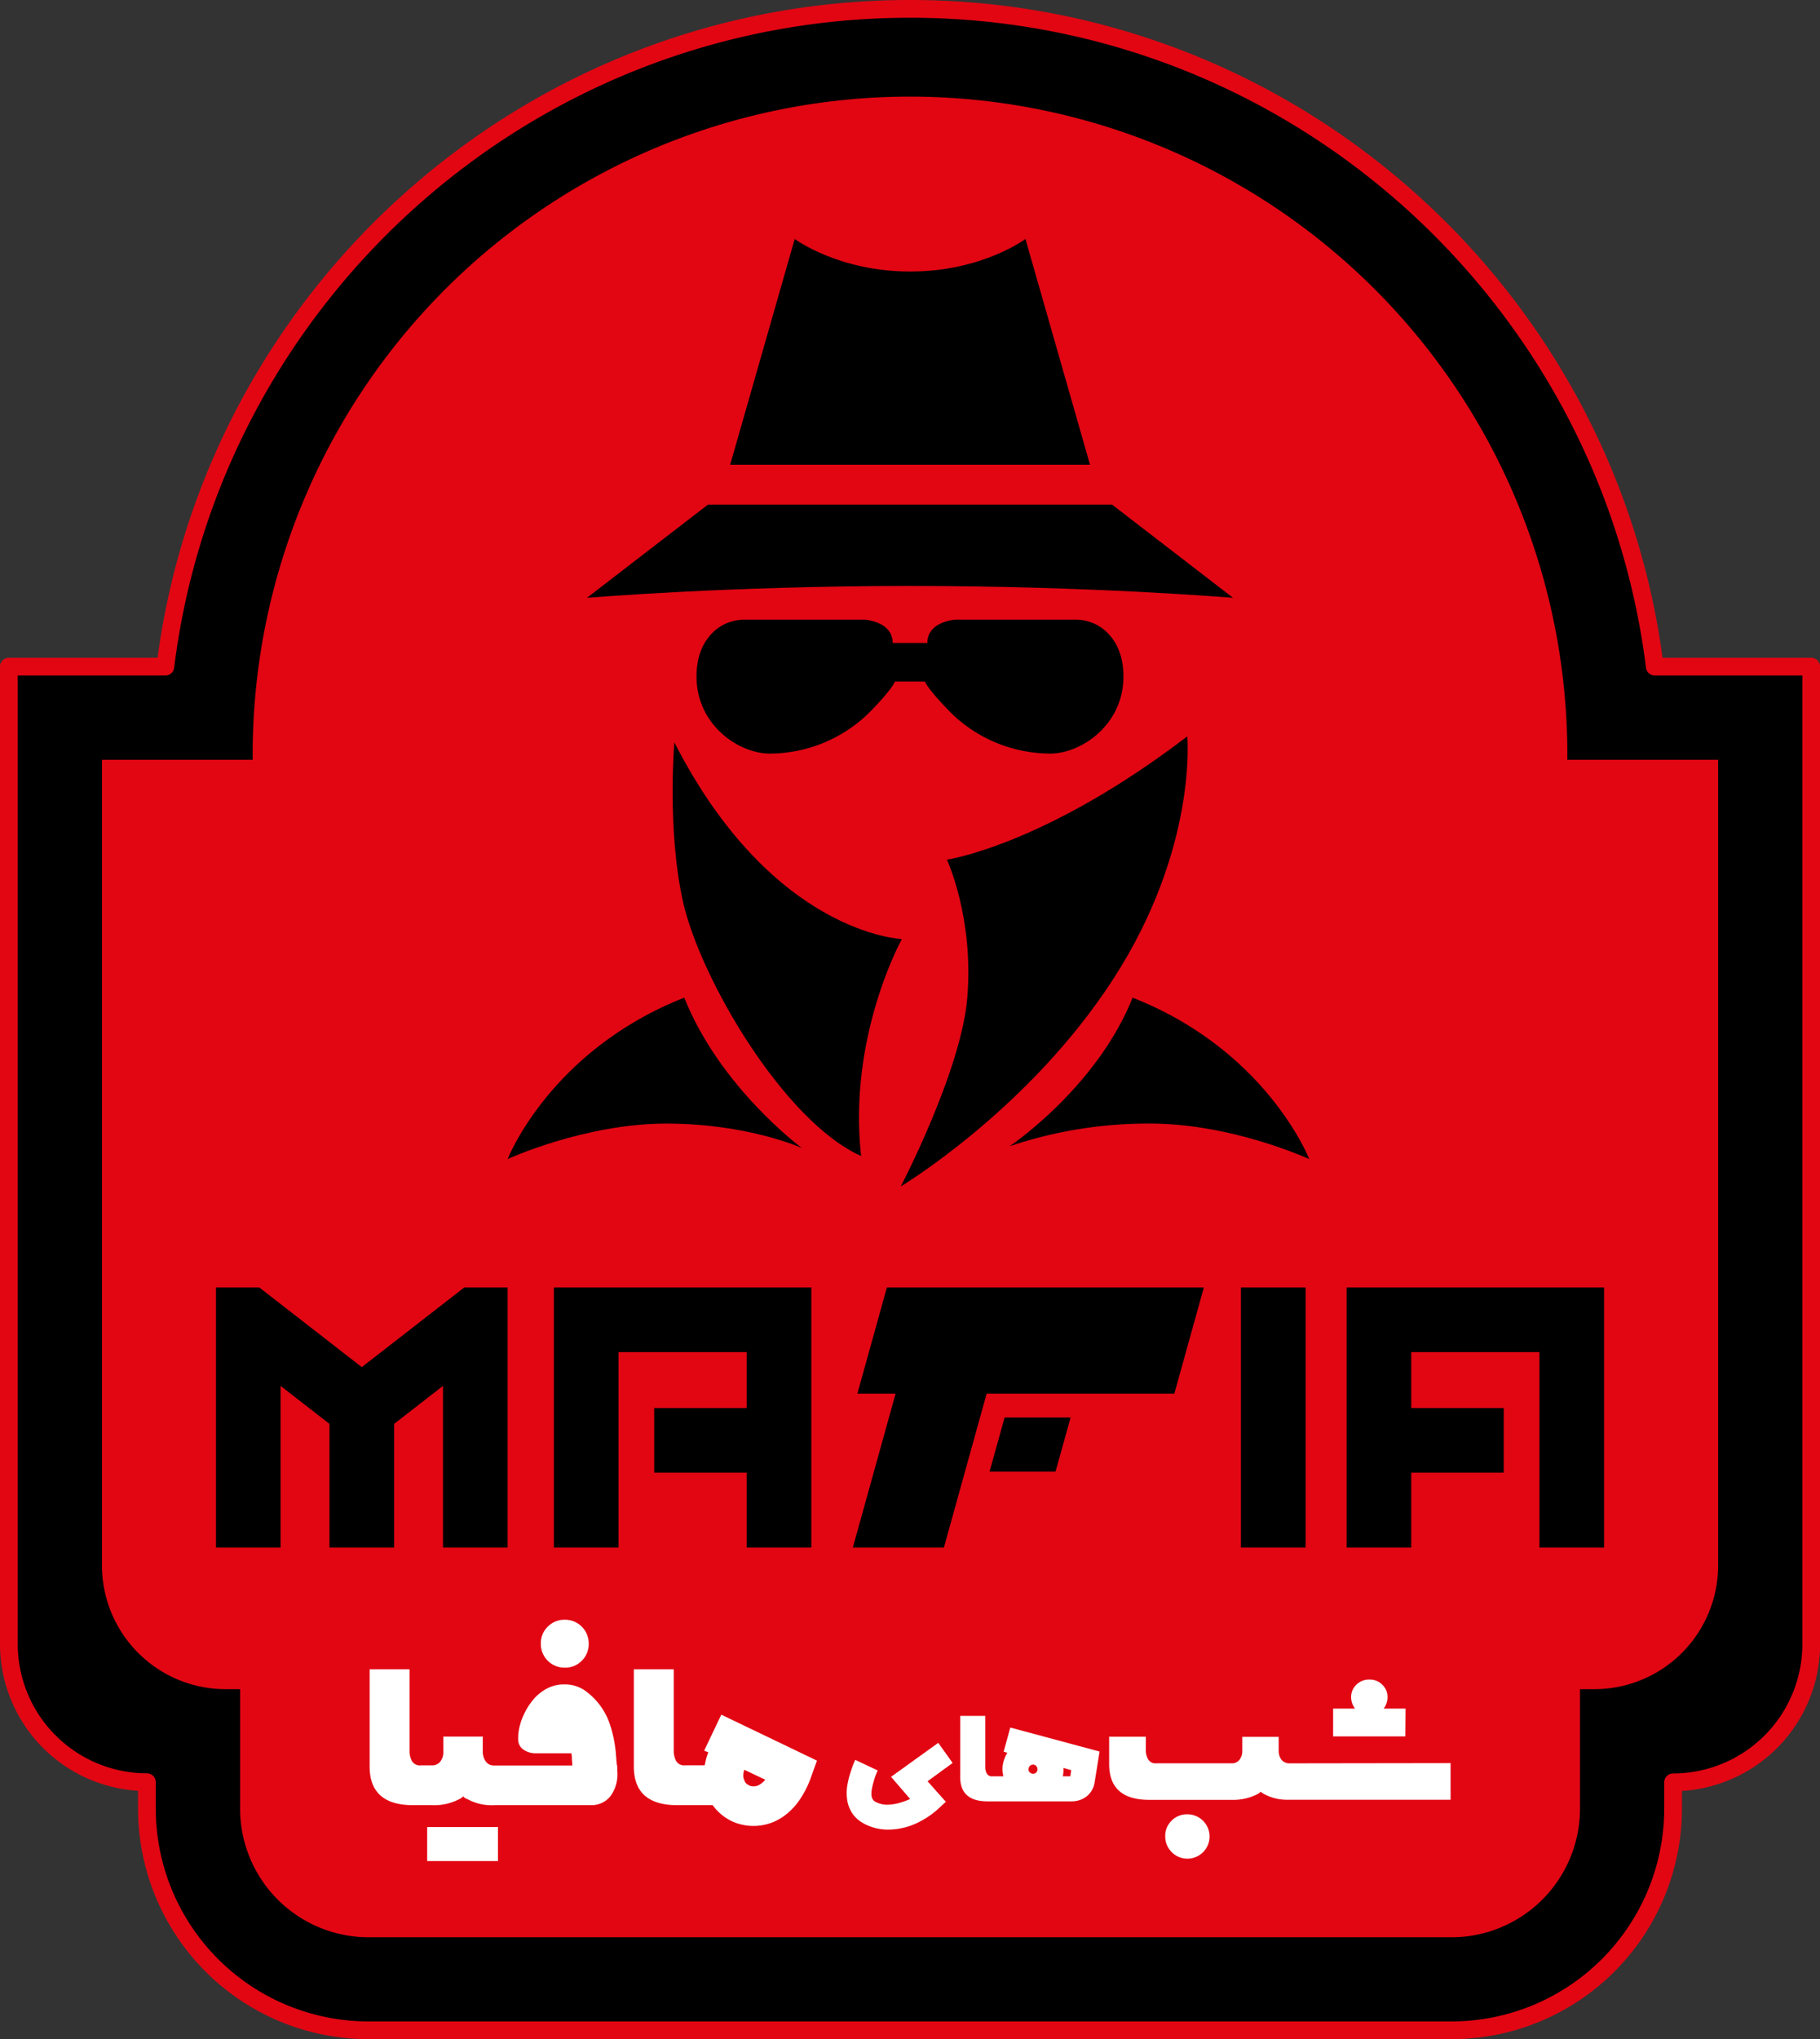 <svg xmlns="http://www.w3.org/2000/svg" xmlns:xlink="http://www.w3.org/1999/xlink" viewBox="0 0 410.55 459.69"><rect x="0" y="0" width="410.55" height="459.69" fill="#333333" stroke="none"/><defs><style>.a{fill:none;}.b{clip-path:url(#a);}.c{stroke:#e20613;stroke-linecap:round;stroke-linejoin:round;stroke-width:4px;}.d{fill:#e20613;}.e{fill:#fff;}</style><clipPath id="a" transform="translate(0 0)"><rect class="a" width="410.55" height="459.69"/></clipPath></defs><title>ShabhayeMafiaLogo</title><g class="b"><path class="c" d="M327.42,457.69H83.14a50,50,0,0,1-50-50v-5.93A31.17,31.17,0,0,1,2,370.62V150.28H37.3C47.67,66.81,119.05,2,205.28,2s157.6,64.81,168,148.28h35.29V370.62a31.17,31.17,0,0,1-31.16,31.17v5.93A50,50,0,0,1,327.42,457.69Z" transform="translate(0 0)"/><path class="d" d="M353.55,171.28a148.28,148.28,0,1,0-296.55,0H23v181.6a27.91,27.91,0,0,0,27.91,27.91h3.25v26.93a29,29,0,0,0,29,29H327.41a29,29,0,0,0,29-29V380.79h3.26a27.91,27.91,0,0,0,27.9-27.91V171.28Z" transform="translate(0 0)"/><rect class="e" x="96.36" y="411.87" width="15.97" height="7.67"/><path class="e" d="M127.43,375.94a5.18,5.18,0,0,0,3.81-1.56,5.25,5.25,0,0,0,1.56-3.87,5.33,5.33,0,0,0-5.37-5.37,5.25,5.25,0,0,0-3.87,1.56,5.18,5.18,0,0,0-1.56,3.81,5.33,5.33,0,0,0,5.43,5.43" transform="translate(0 0)"/><path class="e" d="M139.13,397.83q0-.37-.09-1c0-.42-.09-1-.13-1.75a29,29,0,0,0-1.21-6,15.58,15.58,0,0,0-2.47-4.81A15.29,15.29,0,0,0,131.8,381a7.91,7.91,0,0,0-4.55-1.28,8.08,8.08,0,0,0-3.87.93,10.49,10.49,0,0,0-3,2.38,15.9,15.9,0,0,0-2.4,3.89,13.64,13.64,0,0,0-1.09,4.28v.75a2.78,2.78,0,0,0,1.21,2.49,4.93,4.93,0,0,0,2.78.81h8a5.14,5.14,0,0,1,.12,1.06,5.61,5.61,0,0,0,.06.88,4.14,4.14,0,0,0,.07.81H113.83l-.19,0v0h-2.12a2.2,2.2,0,0,1-2-1,3.81,3.81,0,0,1-.62-2.09v-3.43H100v3.43a3.39,3.39,0,0,1-.69,2.22,2.29,2.29,0,0,1-1.87.84H95a2.09,2.09,0,0,1-2.12-1.06,4.61,4.61,0,0,1-.5-2V376.31h-9v21.9q0,8.73,9.8,8.73h4.26a12.19,12.19,0,0,0,6.18-1.37,2.76,2.76,0,0,0,.87-.62,1.83,1.83,0,0,0,.94.62,11.41,11.41,0,0,0,6.11,1.37h2.12v0l.19,0h19.4a5.47,5.47,0,0,0,4.43-2,8.29,8.29,0,0,0,1.56-5.77,6.38,6.38,0,0,0,0-.66q0-.28-.06-.66" transform="translate(0 0)"/><path class="e" d="M162.71,386.54l-3.87,8.11.94.38a11.34,11.34,0,0,0-.5,1.49c-.12.5-.23,1-.31,1.44H154.6a2.09,2.09,0,0,1-2.12-1.06,4.75,4.75,0,0,1-.5-2V376.31h-9v21.9q0,8.73,9.79,8.73h8a11,11,0,0,0,2.59,2.59,10.69,10.69,0,0,0,3.21,1.59,14.29,14.29,0,0,0,1.68.38,12,12,0,0,0,1.75.12,11.68,11.68,0,0,0,7.08-2.4,15.1,15.1,0,0,0,3.22-3.37,21.89,21.89,0,0,0,2.62-5.15l1.37-3.8Zm8.39,15.91a2.51,2.51,0,0,1-1.9.13,4,4,0,0,1-.72-.41,1.66,1.66,0,0,1-.59-.9,2.23,2.23,0,0,1-.22-1.13,4.57,4.57,0,0,1,.22-1.18l4.74,2.24a4.88,4.88,0,0,1-1.53,1.25" transform="translate(0 0)"/><path class="e" d="M211.65,392.89,201,400.55l4.31,5a19.64,19.64,0,0,1-2.57.92,10.71,10.71,0,0,1-2.37.36,5.41,5.41,0,0,1-2.39-.42,3.41,3.41,0,0,1-.61-.29,1.53,1.53,0,0,1-.51-.53,2.18,2.18,0,0,1-.28-.94,5.57,5.57,0,0,1,.14-1.57c.1-.53.23-1,.37-1.51s.28-.91.41-1.28.32-.81.48-1.18l-5.07-2.39a3.57,3.57,0,0,1-.19.47,11.17,11.17,0,0,0-.46,1.16c-.17.48-.35,1-.55,1.67a17.74,17.74,0,0,0-.49,2,10.54,10.54,0,0,0-.07,4,7.53,7.53,0,0,0,1.13,2.79,6.87,6.87,0,0,0,1.79,1.78,8.88,8.88,0,0,0,1.86,1,11.52,11.52,0,0,0,3.89.85,14.26,14.26,0,0,0,3.57-.32,14.65,14.65,0,0,0,3.12-1,21.43,21.43,0,0,0,2.48-1.33c.69-.45,1.24-.84,1.66-1.18s.66-.53.71-.59l2-1.84-4.12-4.63,5.65-4.12Z" transform="translate(0 0)"/><path class="e" d="M227.9,389.44l-1.5,5.45.83.24a7.69,7.69,0,0,0-1,2.63,5.54,5.54,0,0,0-.08,1.35,7,7,0,0,0,.2,1.32H223.9a1.3,1.3,0,0,1-1.33-.67,2.93,2.93,0,0,1-.32-1.25v-11.7H216.6v13.78q0,5.49,6.16,5.49h19a5.73,5.73,0,0,0,1.67-.25,5.23,5.23,0,0,0,1.55-.77,4.75,4.75,0,0,0,1.22-1.3,4.94,4.94,0,0,0,.7-1.84l1.14-7.07Zm5.71,10.24a.92.92,0,0,1-.73.16,1.07,1.07,0,0,1-.69-.41.91.91,0,0,1-.17-.77,1.18,1.18,0,0,1,.35-.61,1,1,0,0,1,.67-.25.9.9,0,0,1,.76.39,1,1,0,0,1,.22.83,1,1,0,0,1-.41.66m7.83.75h-1.69c0-.08,0-.15.06-.22a1.25,1.25,0,0,0,0-.21,3.43,3.43,0,0,0,.08-.71v-.75l1.76.51Z" transform="translate(0 0)"/><path class="e" d="M267.84,409a4.83,4.83,0,0,0-3.56,1.44,4.73,4.73,0,0,0-1.43,3.5,5,5,0,1,0,5-4.94" transform="translate(0 0)"/><path class="e" d="M317.06,385.17h-4.93a4.93,4.93,0,0,0,.63-1.2,4.08,4.08,0,0,0,.23-1.38,3.75,3.75,0,0,0-1.18-2.81,3.89,3.89,0,0,0-2.84-1.15,4,4,0,0,0-3,1.15,3.75,3.75,0,0,0-1.18,2.81,4.08,4.08,0,0,0,.23,1.38,4.93,4.93,0,0,0,.63,1.2h-4.93v6.26h16.29Z" transform="translate(0 0)"/><path class="e" d="M291.65,397.51h-.8a2.23,2.23,0,0,1-1.84-.89,3.32,3.32,0,0,1-.57-1.92v-3.16h-8.21v3.16a3.17,3.17,0,0,1-.63,2,2.08,2.08,0,0,1-1.72.8h-17a1.92,1.92,0,0,1-1.95-1,4.26,4.26,0,0,1-.46-1.83v-3.16h-8.27v6.14q0,8.08,9,8.09h18.71a11.88,11.88,0,0,0,5.68-1.26,3.07,3.07,0,0,0,.43-.26,2.76,2.76,0,0,0,.37-.31,3.36,3.36,0,0,0,.86.57,10.78,10.78,0,0,0,5.19,1.24l.15,0h36.63v-8.26Z" transform="translate(0 0)"/><polygon points="124.94 348.87 139.52 348.87 139.52 304.81 168.44 304.81 168.44 317.41 147.57 317.41 147.57 331.98 168.44 331.98 168.44 348.87 183.02 348.87 183.02 290.24 124.94 290.24 124.94 348.87"/><polygon points="303.76 290.24 303.76 348.87 318.34 348.87 318.34 331.98 339.21 331.98 339.21 317.41 318.34 317.41 318.34 304.81 347.26 304.81 347.26 348.87 361.84 348.87 361.84 290.24 303.76 290.24"/><rect x="279.93" y="290.24" width="14.58" height="58.63"/><polygon points="81.61 308.19 58.5 290.24 48.72 290.24 48.72 348.87 63.29 348.87 63.29 312.42 74.32 320.99 74.32 348.87 88.9 348.87 88.9 320.99 99.93 312.42 99.93 348.87 114.51 348.87 114.51 290.24 104.72 290.24 81.61 308.19"/><polygon points="242.39 290.24 229.22 290.24 226.87 290.24 208.67 290.24 200.06 290.24 193.4 314.18 202.02 314.18 192.38 348.87 212.92 348.87 222.56 314.18 235.74 314.18 249.38 314.18 264.9 314.18 271.56 290.24 256.04 290.24 242.39 290.24"/><polygon points="223.22 331.76 238.1 331.76 241.5 319.55 226.62 319.55 223.22 331.76"/><path d="M154.36,224.91c8.1,20.32,26.52,33.88,26.52,33.88s-12.15-5.5-30.57-5.5-35.8,8-35.8,8,9.5-24.46,39.85-36.39" transform="translate(0 0)"/><path d="M255.48,224.91c-8.1,20.32-27.73,33.49-27.73,33.49a97.66,97.66,0,0,1,31.77-5.11c18.42,0,35.81,8,35.81,8s-9.5-24.46-39.85-36.39" transform="translate(0 0)"/><path d="M267.82,166c-32.26,24.64-54.22,27.79-54.22,27.79s6.1,13,4.6,31.13c-1.35,16.41-15,42.53-15,42.53s28.81-17.22,47.91-46.72S267.82,166,267.82,166" transform="translate(0 0)"/><path d="M194.24,260.58c-3-26.94,9.2-48.89,9.2-48.89s-29.15-1-51.32-44.33c0,0-1.7,19.77,2,36.14,3.94,17.19,22.67,49.23,40.07,57.08" transform="translate(0 0)"/><path d="M208.66,153.64c.77,1.92,5.63,6.9,6.78,7.93a32.13,32.13,0,0,0,21.48,8.31c6.91,0,16.5-6.4,16.5-17.39,0-5.51-2.18-8.71-4.36-10.53a10.1,10.1,0,0,0-6.52-2.26h-27.1s-6.25.38-6.25,5.24h-7.83c0-4.86-6.25-5.24-6.25-5.24H168a10.12,10.12,0,0,0-6.52,2.26c-2.18,1.82-4.36,5-4.36,10.53,0,11,9.59,17.39,16.5,17.39a32.13,32.13,0,0,0,21.48-8.31c1.15-1,6-6,6.78-7.93Z" transform="translate(0 0)"/><path d="M205.28,132.09c41.32,0,72.35,2.67,72.86,2.67l-27.28-21H159.69l-27.28,21c.51,0,31.54-2.67,72.87-2.67" transform="translate(0 0)"/><path d="M205.28,104.76h40.6L231.32,53.87s-9.79,7.34-26,7.34-26.05-7.34-26.05-7.34l-14.56,50.89Z" transform="translate(0 0)"/></g></svg>